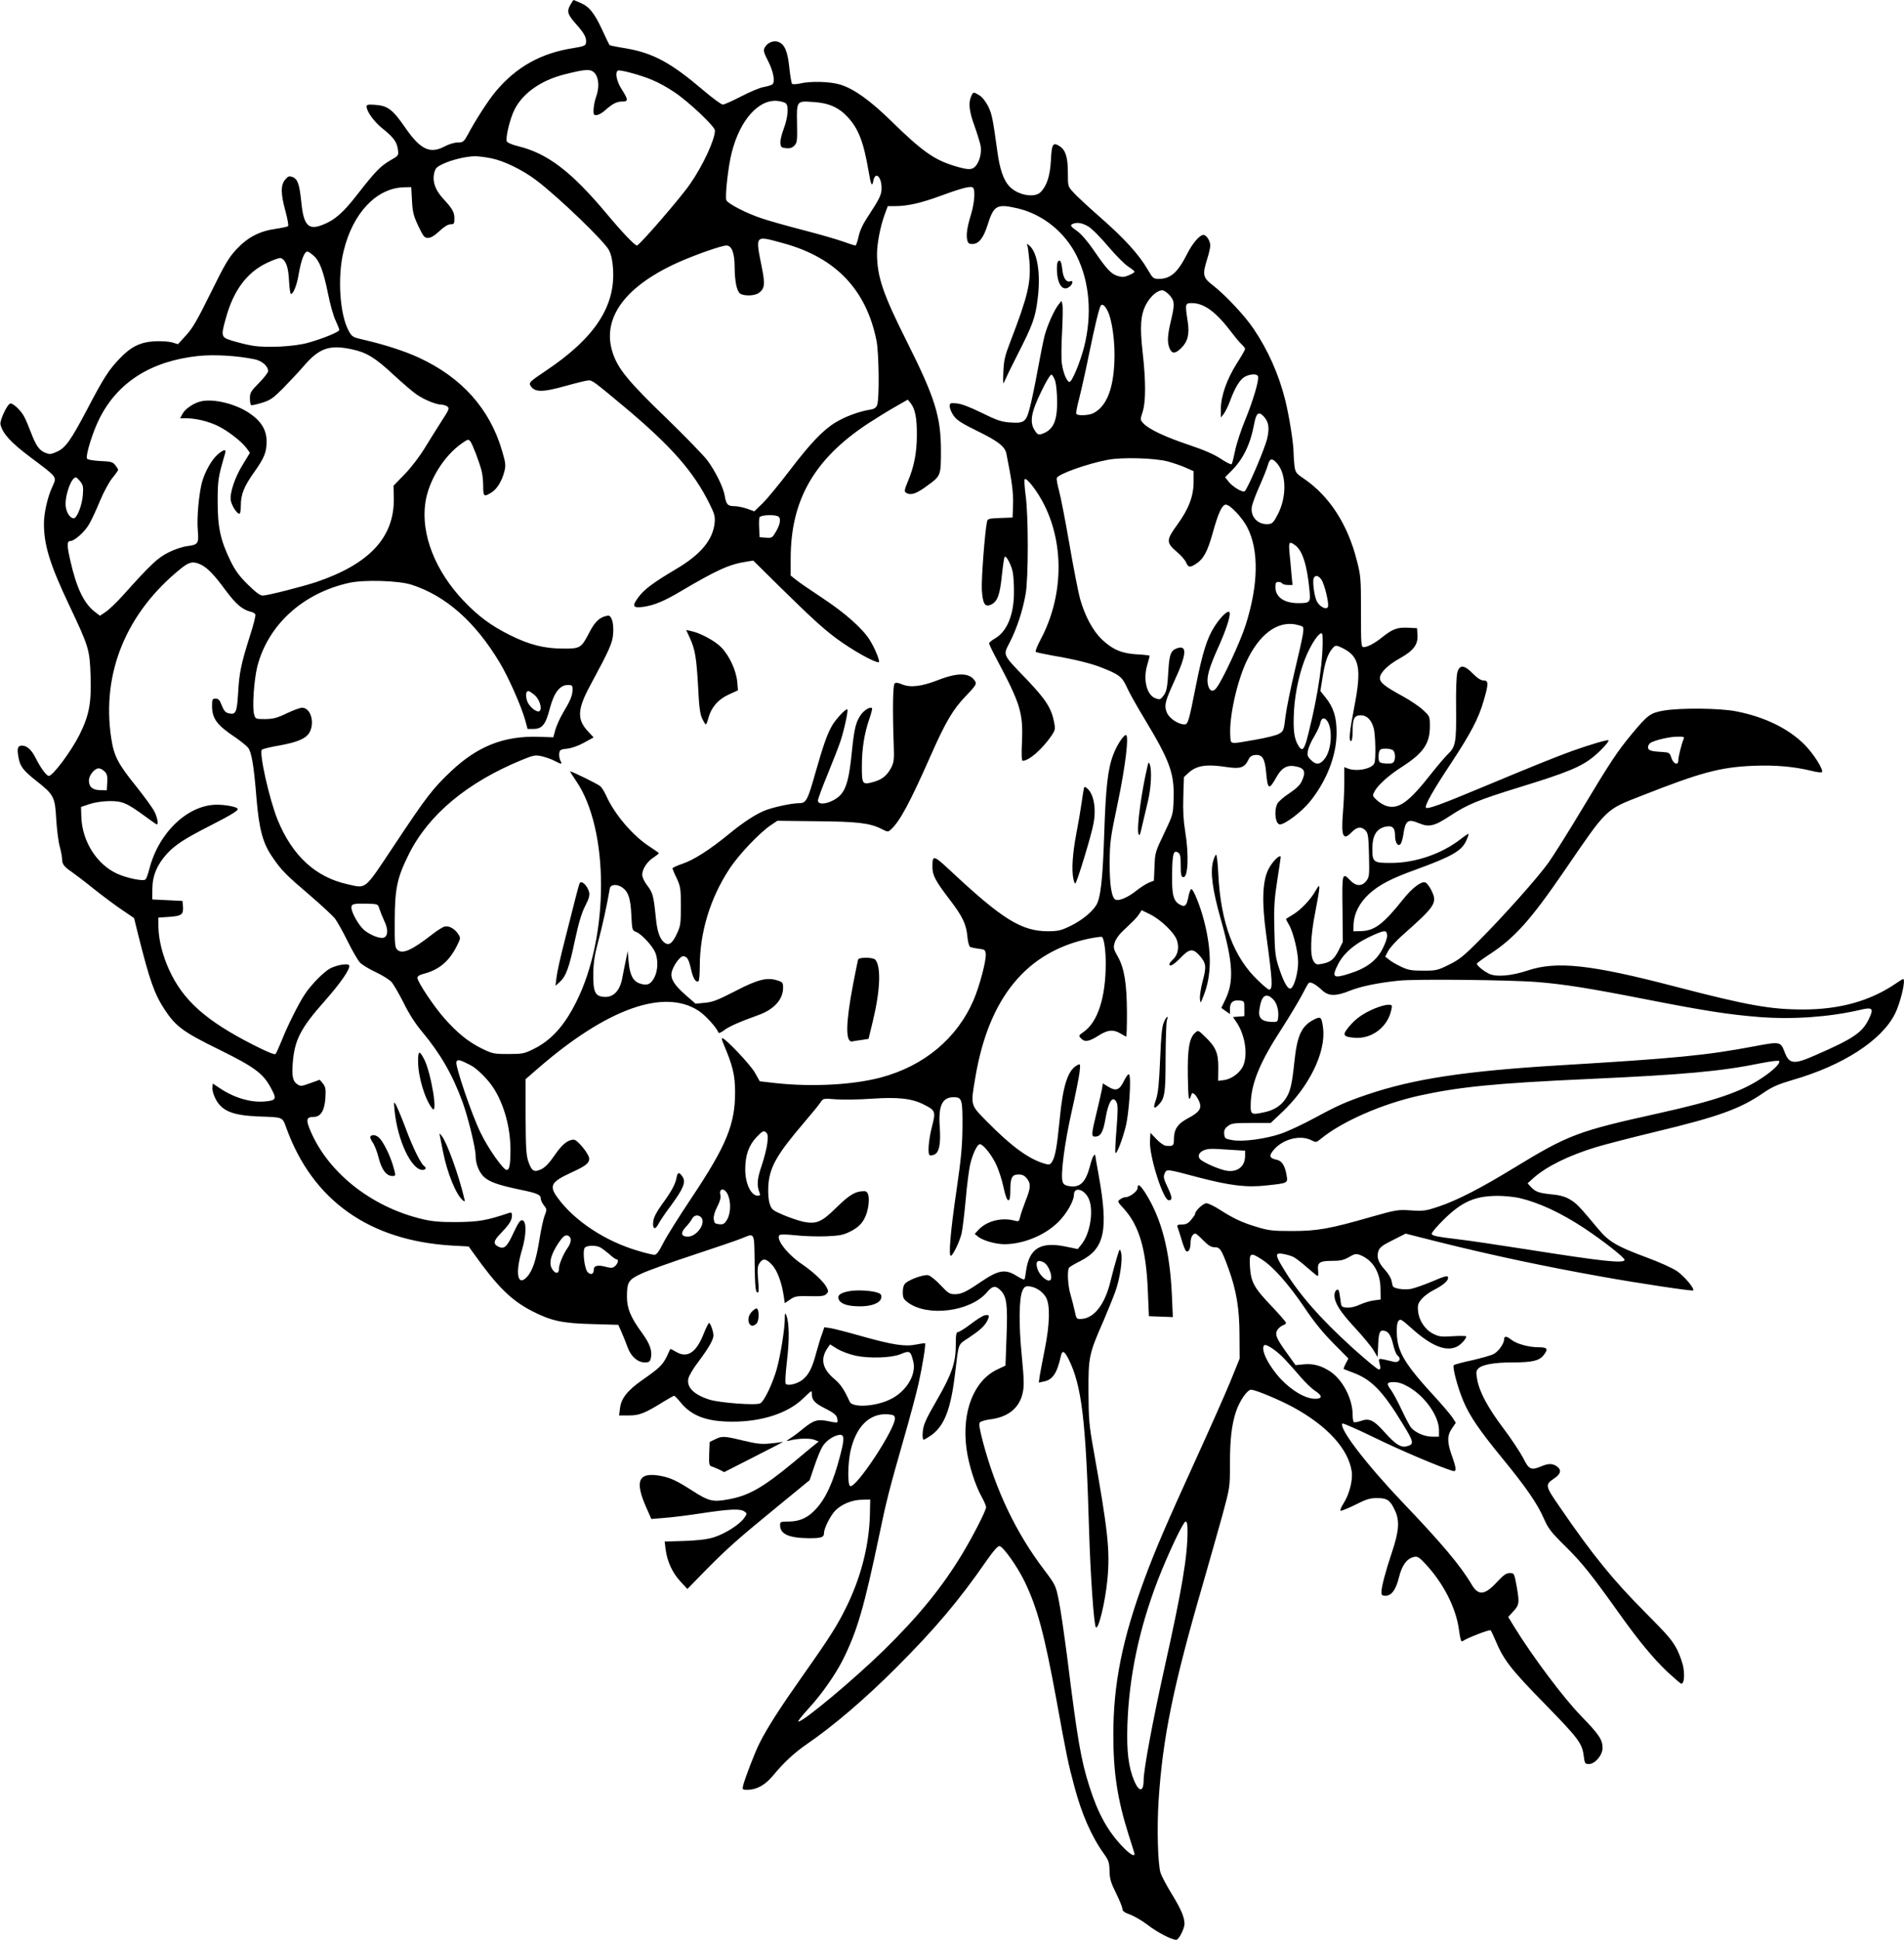 <?xml version="1.0" standalone="no"?>
<!DOCTYPE svg PUBLIC "-//W3C//DTD SVG 20010904//EN"
 "http://www.w3.org/TR/2001/REC-SVG-20010904/DTD/svg10.dtd">
<svg version="1.0" xmlns="http://www.w3.org/2000/svg"
 width="1257pt" height="1280pt" viewBox="0 0 1257 1280"
 preserveAspectRatio="xMidYMid meet">
<g transform="translate(0,1280) scale(0.1,-0.1)"
fill="#000000" stroke="none">
<path d="M3767 12771 c-27 -46 -21 -66 38 -132 55 -62 70 -91 63 -126 -3 -14
-19 -20 -81 -30 -215 -33 -378 -124 -514 -286 -48 -57 -133 -188 -185 -286
-26 -47 -31 -51 -66 -51 -20 0 -58 -11 -84 -25 -99 -53 -162 -23 -263 123 -82
119 -115 144 -196 150 -47 4 -59 1 -59 -10 0 -33 49 -101 104 -145 75 -60 96
-89 103 -140 5 -39 5 -40 -48 -70 -66 -38 -98 -70 -219 -225 -97 -125 -152
-172 -234 -203 -91 -35 -122 -1 -137 153 -12 117 -24 151 -58 164 -22 8 -29 6
-48 -17 -31 -35 -30 -95 2 -210 13 -49 21 -93 17 -97 -4 -4 -41 -12 -82 -18
-106 -15 -184 -55 -259 -135 -52 -56 -76 -97 -170 -288 -88 -178 -120 -234
-163 -280 l-53 -58 -40 12 c-22 6 -74 9 -115 7 -96 -6 -156 -36 -231 -115 -71
-74 -104 -125 -213 -333 -109 -207 -144 -256 -201 -281 -40 -18 -48 -18 -78
-6 -39 17 -60 47 -93 134 -13 35 -33 82 -44 103 -21 41 -76 93 -93 87 -21 -7
-70 -113 -64 -138 16 -62 67 -118 199 -217 181 -136 174 -126 143 -195 -31
-66 -55 -173 -55 -242 0 -142 39 -269 167 -539 130 -275 135 -291 141 -467 6
-179 -10 -260 -73 -387 -56 -111 -176 -272 -203 -272 -15 0 -54 53 -86 117
-28 56 -58 83 -92 83 -27 0 -33 -20 -22 -77 10 -60 31 -87 117 -155 117 -92
124 -107 132 -251 4 -67 14 -149 23 -182 9 -32 16 -71 16 -85 0 -31 13 -49 60
-81 19 -13 87 -64 150 -115 63 -50 149 -114 190 -141 l75 -51 28 -113 c75
-300 107 -389 174 -491 73 -111 123 -148 358 -263 237 -117 292 -158 344 -255
39 -72 35 -81 -39 -88 -94 -9 -205 24 -300 88 l-45 30 -3 -25 c-2 -14 6 -46
18 -70 41 -85 112 -115 285 -122 167 -6 158 -2 185 -75 173 -479 548 -745
1095 -777 l109 -6 31 -43 c156 -219 247 -310 383 -381 130 -67 202 -83 401
-88 l173 -5 23 -52 c12 -28 30 -72 39 -98 22 -59 66 -98 112 -98 28 0 35 4 40
26 12 47 -4 95 -57 168 -75 102 -100 162 -100 238 0 99 9 114 98 155 43 20
197 75 343 123 146 48 289 97 318 109 86 35 81 45 84 -166 2 -148 6 -187 17
-191 11 -4 12 11 6 82 -6 72 -4 91 9 111 22 34 43 31 82 -10 35 -37 65 -118
78 -207 l7 -47 35 24 c32 22 45 24 130 22 75 -2 96 1 109 14 15 15 15 19 2 45
-21 39 -89 102 -162 152 -96 64 -175 166 -149 192 6 6 47 5 104 -1 52 -6 143
-9 201 -7 91 4 115 8 163 32 67 33 101 78 116 154 13 70 4 112 -24 112 -58 0
-97 -23 -181 -105 -101 -100 -134 -114 -221 -97 -31 7 -91 27 -133 45 -70 30
-77 36 -89 72 -9 25 -12 68 -10 116 7 126 55 210 240 426 48 56 95 114 105
129 17 26 18 27 102 20 48 -3 153 -2 234 4 176 12 266 2 345 -38 78 -39 81
-45 54 -149 -22 -86 -29 -178 -14 -186 4 -3 17 -1 29 4 33 12 45 71 37 182
-10 141 16 197 92 197 55 0 59 -15 58 -194 -1 -128 -9 -212 -38 -411 -42 -286
-56 -452 -37 -441 17 11 56 94 69 146 6 25 18 124 27 220 8 96 22 205 31 241
16 67 46 129 63 129 21 0 76 -68 106 -131 18 -37 40 -106 50 -153 12 -56 23
-86 32 -86 9 0 13 17 13 66 0 84 11 104 55 104 24 0 39 -7 54 -26 28 -35 26
-62 -8 -147 -15 -40 -32 -87 -36 -106 -7 -31 -9 -33 -39 -25 -85 22 -182 -3
-236 -61 l-25 -27 23 -19 c32 -25 115 -49 173 -49 123 0 266 58 354 145 55 53
105 140 105 182 0 49 58 41 91 -14 44 -71 20 -244 -45 -319 l-21 -26 -83 17
c-163 33 -237 -13 -258 -160 -3 -27 -8 -53 -11 -57 -2 -4 -25 6 -50 22 -76 48
-120 41 -238 -39 -97 -66 -128 -81 -172 -81 -33 0 -44 7 -93 59 -30 33 -67 62
-81 66 -28 7 -122 -26 -151 -52 -12 -11 -18 -31 -18 -59 0 -37 5 -47 33 -68
129 -97 412 -62 522 66 37 44 57 47 90 14 41 -41 48 -92 40 -304 l-7 -193 -53
-25 c-155 -73 -236 -276 -205 -519 13 -103 57 -245 101 -322 16 -29 29 -60 29
-68 0 -22 -82 -183 -157 -308 -132 -219 -289 -412 -519 -637 -197 -192 -529
-470 -563 -470 -7 0 22 37 64 83 88 95 177 222 229 324 95 190 141 348 241
825 44 214 68 308 159 625 41 142 86 310 100 373 26 117 49 260 43 266 -2 2
-29 -2 -59 -8 -73 -15 -153 -3 -363 56 -87 25 -178 48 -201 52 l-42 6 -15 -44
c-9 -23 -26 -79 -38 -123 -26 -99 -49 -145 -88 -177 -32 -28 -98 -45 -113 -30
-6 6 -3 61 7 148 17 139 16 256 -4 305 -8 20 -10 16 -10 -26 -1 -71 -28 -236
-52 -325 -27 -97 -84 -217 -110 -230 -26 -15 -265 3 -334 24 -102 32 -152 80
-141 138 3 18 33 69 67 113 67 89 99 145 99 173 0 26 -20 82 -29 82 -4 0 -20
-32 -35 -70 -50 -127 -109 -165 -185 -119 -18 11 -34 19 -36 17 -1 -2 -12 -24
-23 -49 -27 -55 -49 -77 -160 -154 -100 -70 -142 -123 -149 -189 l-6 -46 65 0
c70 0 105 14 232 93 33 20 63 37 67 37 3 0 23 -20 43 -45 73 -89 173 -126 342
-126 194 0 367 56 467 154 26 26 50 47 53 47 2 0 4 -9 4 -21 0 -38 20 -59 90
-94 52 -26 71 -42 76 -60 4 -14 4 -28 2 -30 -2 -3 -29 0 -59 7 -71 15 -97 7
-164 -47 -30 -25 -70 -55 -88 -66 -28 -18 -29 -20 -7 -15 55 15 136 17 165 6
l30 -12 -35 -28 c-19 -16 -78 -64 -130 -108 -207 -171 -299 -223 -439 -247
-96 -17 -124 -10 -231 59 -101 65 -144 85 -207 97 -150 28 -176 -32 -93 -216
l30 -68 85 7 c47 3 159 17 249 31 186 28 254 31 281 11 18 -13 18 -14 -3 -44
-30 -42 -123 -101 -196 -125 -44 -14 -99 -21 -195 -25 l-133 -4 6 -50 c11 -82
44 -154 96 -211 l48 -52 123 126 c146 147 205 200 479 424 l205 168 32 94 c17
51 41 109 53 128 23 38 72 71 110 77 35 4 37 -22 6 -139 -45 -173 -93 -278
-159 -350 -53 -58 -106 -82 -179 -83 -54 0 -58 -1 -58 -24 0 -59 58 -85 192
-86 81 0 98 6 98 34 0 32 43 117 76 150 42 41 109 69 174 70 l55 1 -2 -100
c-5 -193 -54 -394 -144 -585 -65 -136 -111 -210 -296 -472 -157 -223 -238
-349 -290 -453 -31 -62 -95 -229 -107 -277 -6 -27 -5 -28 31 -28 59 1 115 32
164 91 73 88 140 151 224 209 179 123 386 300 591 505 258 258 413 441 598
708 46 66 74 97 85 95 25 -5 117 -134 165 -233 84 -174 130 -343 211 -785 66
-364 78 -421 117 -565 49 -186 114 -333 197 -449 30 -42 35 -56 36 -111 1 -52
8 -77 43 -147 23 -47 42 -93 42 -104 0 -14 13 -24 50 -37 27 -10 79 -40 116
-68 64 -50 159 -99 190 -99 16 0 53 72 54 105 0 43 -22 96 -84 197 -35 57 -68
120 -74 139 -18 58 -25 295 -13 479 27 415 97 756 293 1430 43 151 102 356
129 455 48 178 49 181 49 330 0 169 11 262 40 351 24 71 74 144 100 144 27 0
186 -66 278 -116 225 -123 364 -275 386 -424 8 -58 -16 -151 -54 -210 -16 -25
-25 -47 -19 -49 5 -1 49 16 97 40 71 36 96 44 143 44 67 0 87 -14 118 -81 32
-68 28 -134 -19 -275 -43 -128 -70 -230 -70 -266 0 -18 6 -23 25 -23 41 0 70
38 90 119 20 82 52 126 98 137 25 6 35 0 78 -46 118 -126 202 -291 221 -435 8
-60 15 -82 23 -75 22 18 179 80 186 72 4 -4 17 -32 30 -62 56 -134 100 -191
334 -430 213 -218 240 -254 250 -333 7 -54 9 -57 35 -57 40 0 90 59 90 106 0
54 -24 90 -140 209 -118 121 -323 395 -445 593 l-38 63 30 32 c43 46 45 59 27
163 -17 93 -17 94 -47 94 -23 0 -41 -13 -84 -59 -80 -87 -123 -92 -167 -17
-70 120 -199 274 -450 536 -246 258 -431 499 -403 527 4 3 100 -39 215 -95
174 -85 423 -190 510 -217 29 -9 29 10 -3 100 -32 90 -32 132 1 180 l25 37
-24 37 c-14 20 -62 77 -107 126 -203 220 -253 301 -258 420 -2 48 1 76 10 88
13 17 19 13 93 -53 128 -114 224 -151 295 -115 27 14 60 51 60 67 0 3 -40 4
-88 1 -77 -5 -93 -3 -130 16 -54 27 -94 87 -100 149 -4 41 0 52 23 80 15 18
51 45 79 59 58 29 96 60 96 80 0 19 -12 17 -113 -26 -51 -21 -111 -42 -133
-46 -49 -8 -114 3 -119 19 -2 6 -6 23 -9 39 -4 15 -22 45 -41 66 -46 50 -58
85 -45 125 8 25 26 39 95 73 l85 43 217 -55 c349 -87 711 -164 1078 -229 232
-42 598 -97 603 -91 11 11 -56 92 -106 127 -31 21 -117 60 -207 93 -191 71
-244 102 -313 185 -126 151 -145 171 -187 195 -31 19 -66 29 -122 34 -85 9
-107 17 -138 51 l-20 22 41 37 c86 75 229 146 409 201 55 17 233 63 395 102
416 100 559 151 715 259 56 38 95 55 190 83 330 95 585 259 674 434 38 74 75
232 55 232 -3 0 -24 -13 -47 -29 -168 -115 -370 -172 -612 -172 -216 0 -364
26 -845 151 -559 146 -784 170 -975 106 -108 -36 -209 -44 -255 -21 -38 19
-80 54 -80 66 0 4 38 32 84 62 165 108 270 225 491 547 289 422 271 405 514
500 388 153 518 188 736 197 145 6 267 -5 383 -33 35 -9 66 -13 70 -9 13 13
-53 119 -113 180 -106 107 -263 184 -451 221 -109 22 -374 24 -482 5 -86 -15
-105 -29 -208 -153 -97 -117 -141 -183 -332 -501 -88 -147 -187 -304 -219
-349 -71 -99 -294 -350 -458 -514 -101 -102 -132 -127 -200 -160 -74 -37 -85
-39 -170 -39 -76 0 -98 4 -145 26 -30 14 -66 35 -80 47 l-25 20 20 38 c11 20
53 67 94 103 220 195 232 213 190 298 -13 26 -32 50 -42 51 -28 6 -89 -42
-147 -116 -127 -159 -186 -204 -275 -206 l-50 -1 1 46 c3 71 39 142 102 200
66 60 145 102 312 162 236 86 300 123 330 190 11 23 17 43 15 45 -1 2 -27 -15
-56 -38 -124 -95 -295 -153 -450 -154 -122 -1 -129 4 -129 94 0 84 26 130 82
144 50 12 68 -4 68 -59 0 -46 20 -75 37 -53 6 7 14 36 18 63 13 91 30 104 103
73 67 -28 101 -20 209 51 111 73 184 103 453 186 319 98 409 135 494 205 48
40 101 98 95 105 -6 6 -124 -29 -239 -70 -111 -40 -269 -104 -590 -238 -275
-115 -368 -149 -376 -136 -9 15 47 114 169 298 128 195 178 289 212 407 33
113 33 134 -1 134 -17 0 -40 15 -70 45 -57 59 -89 61 -103 7 -6 -21 -10 -125
-8 -237 2 -222 -3 -253 -54 -301 -17 -16 -68 -76 -114 -134 -143 -182 -211
-231 -289 -209 -19 5 -49 23 -66 39 -30 28 -30 30 -16 57 22 42 92 105 174
158 149 95 192 157 192 274 0 63 -1 65 -44 105 -24 23 -83 63 -132 90 -123 67
-154 92 -154 122 0 35 53 87 135 132 87 49 117 89 113 152 l-3 45 -62 3 c-69
3 -100 -9 -168 -63 -48 -39 -97 -65 -122 -65 -17 0 -18 15 -18 233 0 221 -1
237 -28 341 -60 237 -181 423 -348 537 -52 35 -57 41 -63 85 -3 26 -6 65 -6
87 0 61 -29 242 -55 347 -43 171 -113 328 -208 469 -58 87 -187 224 -269 288
-67 51 -71 69 -38 175 11 34 20 74 20 88 0 30 -25 70 -45 70 -25 0 -73 -56
-108 -126 -61 -121 -109 -164 -185 -164 -38 0 -41 3 -76 63 -57 98 -153 203
-310 341 -80 70 -161 145 -180 167 -36 39 -36 40 -36 129 0 102 -15 150 -54
175 -44 29 -53 16 -58 -92 -6 -104 -26 -167 -67 -210 -40 -42 -153 -21 -208
38 -38 41 -63 114 -78 226 -31 223 -36 249 -61 301 -16 32 -39 61 -58 73 -40
24 -41 24 -54 -6 -20 -43 -14 -100 22 -197 18 -51 36 -110 40 -130 8 -46 -7
-106 -35 -136 -23 -25 -50 -24 -144 5 -131 41 -209 97 -410 293 -142 139 -246
213 -338 242 -66 20 -194 24 -266 7 -24 -5 -48 -6 -52 -2 -4 4 -12 52 -18 106
-11 109 -31 156 -74 171 -32 12 -75 -8 -90 -41 -8 -17 -3 -34 22 -82 37 -71
50 -141 30 -158 -8 -5 -33 -13 -56 -17 -23 -3 -90 -31 -148 -61 -58 -30 -113
-55 -123 -55 -10 0 -70 44 -133 98 -211 179 -327 242 -507 273 -57 9 -105 19
-107 21 -3 2 -24 46 -48 98 -53 114 -86 156 -145 181 -24 11 -45 19 -46 19 -1
0 -9 -13 -19 -29z m162 -457 c25 -32 28 -93 7 -151 -13 -37 -20 -80 -17 -110
2 -24 41 -13 78 21 49 43 75 56 112 56 40 0 39 12 -4 80 -34 52 -46 112 -26
124 13 8 151 -29 228 -62 38 -15 103 -51 145 -80 96 -64 268 -227 268 -253 0
-60 -79 -231 -164 -353 -60 -88 -335 -406 -351 -406 -14 0 -93 82 -200 210
-235 280 -390 398 -587 446 -37 9 -69 23 -72 31 -10 24 22 154 51 210 54 108
175 193 329 232 147 37 177 38 203 5z m1259 -196 c20 -17 14 -93 -13 -165 -14
-37 -25 -81 -23 -98 3 -26 7 -30 39 -33 26 -2 40 3 54 18 18 19 19 35 17 144
-3 151 -3 151 106 143 102 -6 168 -35 227 -98 72 -77 106 -164 139 -357 16
-95 23 -109 32 -64 13 64 54 26 54 -49 0 -44 -12 -69 -94 -194 -30 -45 -50
-89 -58 -127 -7 -32 -16 -58 -21 -58 -5 0 -42 12 -81 26 -39 14 -156 48 -261
75 -104 27 -226 61 -270 76 -103 33 -233 100 -240 123 -9 29 13 227 36 314 55
218 183 358 309 339 19 -2 41 -9 48 -15z m-1943 -363 c84 -17 206 -77 295
-144 144 -109 451 -403 481 -463 14 -27 23 -68 26 -119 18 -250 -121 -460
-444 -676 -99 -66 -111 -77 -103 -94 27 -49 77 -50 240 -4 68 19 134 35 146
35 25 0 32 -5 229 -169 315 -263 464 -432 570 -647 32 -64 37 -83 33 -123 -11
-113 -92 -210 -253 -305 -153 -91 -213 -135 -252 -189 -43 -58 -35 -71 37 -61
68 10 136 38 240 100 244 144 326 181 439 198 l44 7 171 -169 c216 -212 287
-277 378 -345 106 -78 247 -157 279 -157 13 0 -25 94 -61 150 -48 75 -163 177
-312 275 -73 48 -150 101 -170 117 l-38 30 0 113 c0 385 155 656 510 890 52
34 133 84 179 110 l84 48 18 -22 c30 -37 43 -100 42 -211 0 -116 -18 -210 -60
-308 -22 -53 -24 -65 -12 -73 31 -20 68 -8 142 47 89 65 89 65 89 237 -1 219
-40 344 -222 707 -161 320 -200 435 -200 587 0 67 23 183 50 256 l21 57 47 0
c84 0 172 20 305 69 151 55 202 67 213 50 13 -21 6 -101 -14 -169 -27 -88 -34
-136 -27 -171 5 -24 12 -29 34 -29 43 0 74 40 101 126 41 130 61 141 199 109
167 -40 312 -157 390 -315 85 -173 102 -388 48 -600 -27 -104 -80 -230 -96
-230 -18 0 -43 62 -51 124 -4 33 -3 127 2 210 4 83 6 162 2 176 l-6 25 -20
-25 c-29 -37 -74 -138 -92 -206 -8 -32 -29 -135 -46 -229 -17 -93 -40 -205
-52 -248 -24 -93 -37 -102 -137 -94 -51 4 -85 16 -180 63 -75 37 -133 59 -163
62 -45 4 -48 3 -48 -19 0 -14 11 -41 25 -61 21 -30 51 -50 159 -103 134 -65
181 -102 190 -148 37 -183 47 -262 44 -337 l-3 -85 -82 -3 c-76 -3 -83 -5 -87
-25 -14 -66 -38 -381 -34 -449 6 -92 20 -116 60 -98 43 20 59 63 72 191 7 65
15 122 19 125 10 11 46 -58 54 -106 4 -25 8 -85 7 -135 -1 -143 -47 -253 -124
-297 -22 -13 -40 -27 -40 -33 0 -5 20 -48 45 -95 163 -306 180 -362 172 -557
-4 -77 -2 -123 4 -123 43 0 128 75 192 167 23 35 25 42 16 88 -17 91 -55 150
-179 280 -167 174 -159 157 -111 252 45 89 83 204 102 313 19 102 19 521 0
653 -7 54 -10 101 -6 105 13 13 86 -82 131 -173 132 -267 122 -607 -26 -885
-22 -41 -36 -77 -32 -81 4 -4 52 -14 107 -24 153 -26 261 -53 333 -82 111 -44
130 -59 161 -127 15 -34 68 -129 118 -211 167 -277 197 -359 191 -529 -3 -100
-4 -102 -63 -226 -58 -121 -60 -128 -63 -218 l-4 -93 -33 -13 c-19 -8 -56 -32
-84 -54 -52 -42 -112 -68 -135 -59 -27 10 -41 98 -40 247 1 134 5 163 53 390
51 243 76 450 54 450 -16 0 -62 -71 -83 -129 -36 -93 -50 -216 -60 -525 -10
-302 -24 -425 -54 -471 -30 -46 -93 -97 -165 -133 -66 -32 -82 -36 -150 -37
-177 0 -303 78 -651 404 -109 101 -115 102 -114 16 1 -52 20 -88 113 -210 86
-112 111 -164 118 -248 3 -32 11 -61 17 -65 6 -3 31 -9 56 -12 41 -5 45 -7 48
-35 4 -42 -41 -212 -80 -303 -110 -255 -328 -436 -613 -512 -185 -49 -456 -63
-694 -37 l-105 12 -34 60 c-32 54 -194 225 -214 225 -5 0 -1 -17 8 -37 61
-143 77 -206 77 -318 1 -213 -57 -354 -288 -700 -81 -121 -165 -255 -186 -297
-28 -56 -45 -78 -58 -78 -10 0 -58 11 -107 26 -214 62 -418 195 -530 347 -61
82 -48 107 86 169 98 45 120 62 120 93 0 29 -78 125 -102 125 -39 0 -79 -33
-127 -104 -35 -51 -61 -78 -87 -91 -48 -23 -64 -13 -86 51 -14 41 -17 90 -18
296 l0 247 83 72 c454 394 833 529 1061 378 44 -29 118 -111 128 -141 3 -8 16
-3 39 14 31 24 98 54 231 102 100 37 158 102 158 179 0 32 -4 37 -36 47 -69
23 -130 8 -280 -70 -115 -59 -150 -73 -201 -77 l-61 -6 -62 54 c-79 69 -104
110 -96 152 9 42 54 107 76 107 26 0 37 -18 53 -89 14 -60 31 -86 49 -75 4 3
8 47 8 98 0 222 68 448 194 640 60 93 198 239 275 291 l43 29 257 -3 c271 -2
355 -12 431 -51 41 -21 43 -21 62 -3 57 50 126 178 261 484 99 224 148 308
234 397 60 62 71 78 63 93 -33 60 -111 64 -243 13 -112 -44 -186 -53 -241 -30
-28 12 -43 13 -50 6 -11 -11 -14 -171 -6 -395 4 -109 2 -124 -17 -162 -28 -51
-59 -77 -117 -93 -73 -20 -76 -16 -76 104 0 114 16 217 50 314 12 35 20 66 17
69 -11 11 -48 -10 -71 -40 -35 -48 -46 -89 -62 -247 -17 -169 -34 -236 -71
-281 -46 -54 -153 -83 -153 -41 0 10 29 88 64 173 35 85 73 183 85 219 25 76
52 202 45 209 -8 8 -74 -62 -99 -104 -33 -56 -59 -130 -111 -312 -53 -188 -62
-203 -110 -203 -50 0 -177 -28 -229 -50 -63 -27 -138 -76 -232 -153 -128 -105
-234 -172 -306 -196 -37 -13 -67 -26 -67 -31 0 -4 12 -34 28 -66 25 -55 27
-69 27 -184 0 -115 -2 -130 -27 -183 -28 -60 -50 -77 -77 -60 -33 21 -52 72
-61 165 -15 148 -20 166 -56 214 -20 25 -34 56 -34 72 0 37 32 87 75 114 19
13 35 25 34 28 0 3 -25 21 -55 40 -113 71 -239 218 -294 344 -11 23 -27 50
-37 58 -15 14 -186 98 -199 98 -2 0 16 -29 40 -64 218 -319 219 -1022 1 -1456
-79 -159 -166 -255 -284 -313 -61 -30 -73 -32 -166 -32 -96 0 -104 2 -176 37
-92 46 -162 104 -250 204 -71 82 -170 232 -173 260 -1 12 12 21 44 29 97 25
165 82 214 179 27 53 28 57 12 81 -24 37 -62 58 -90 51 -13 -3 -50 -26 -83
-52 -136 -106 -198 -133 -231 -100 -15 14 -17 41 -16 194 1 211 16 281 94 437
130 260 385 472 742 619 80 33 91 35 134 26 25 -6 63 -19 84 -30 49 -25 53
-25 40 0 -6 12 -10 33 -8 48 3 24 8 27 53 32 30 3 74 19 112 40 l62 34 -39 42
c-72 78 -68 145 17 302 129 239 147 280 151 342 3 36 -1 72 -8 91 -11 26 -17
30 -39 24 -44 -10 -74 -39 -109 -106 -55 -106 -60 -109 -172 -109 -125 0 -226
25 -355 90 -121 60 -208 124 -304 225 -188 198 -283 440 -253 647 21 146 122
310 242 393 40 28 43 28 56 11 15 -21 57 -131 73 -191 6 -22 11 -68 11 -102 0
-70 5 -74 54 -43 37 22 70 76 86 140 10 39 8 56 -15 134 -80 277 -267 486
-550 616 -87 41 -229 87 -360 117 -75 17 -81 20 -102 58 -60 107 -77 358 -34
530 61 250 216 413 396 419 l50 1 5 -90 c4 -77 11 -101 42 -167 33 -69 40 -78
64 -78 18 0 43 15 75 45 31 29 57 45 74 45 22 0 25 4 25 38 0 42 -13 65 -76
133 -51 56 -70 111 -58 165 8 34 16 42 58 62 56 27 152 50 211 51 22 0 72 -6
110 -14z m3939 -449 c23 -13 83 -73 133 -133 51 -60 111 -120 133 -133 22 -14
40 -29 40 -33 0 -4 -17 -15 -37 -23 -30 -13 -44 -14 -74 -5 -44 13 -73 45
-160 172 -37 54 -81 105 -106 123 -45 31 -51 41 -30 49 28 12 62 6 101 -17z
m-2009 -112 c344 -95 545 -307 612 -644 16 -85 19 -382 4 -422 -7 -19 -19 -27
-51 -32 -68 -11 -161 -45 -223 -83 -83 -50 -166 -137 -304 -318 -67 -88 -147
-185 -177 -215 l-56 -54 -47 17 c-27 9 -64 17 -84 17 -44 0 -55 11 -64 67 -9
57 -63 166 -118 239 -26 33 -148 159 -273 280 -224 216 -295 299 -334 387
-106 240 43 467 416 635 114 51 288 112 320 112 35 0 54 -51 54 -142 1 -96 14
-159 36 -175 25 -18 95 -16 122 3 40 28 44 56 23 162 -45 228 -52 219 144 166z
m-3107 -79 c41 -34 66 -99 97 -250 14 -72 37 -153 51 -181 13 -28 24 -56 24
-61 0 -13 -102 -55 -203 -84 -90 -26 -278 -36 -370 -20 -37 6 -96 21 -132 32
-76 23 -78 28 -44 149 50 183 139 303 273 366 42 20 82 34 90 31 33 -13 50
-59 54 -148 3 -49 8 -89 13 -89 15 0 37 54 49 120 18 106 39 160 60 160 5 0
22 -11 38 -25z m5657 -267 c30 -36 31 -58 5 -166 -22 -93 -25 -138 -10 -177
15 -40 37 -42 76 -4 46 45 58 92 45 179 -18 115 -17 120 27 120 82 0 161 -59
264 -195 25 -33 55 -69 67 -79 11 -11 21 -23 21 -29 0 -5 -25 -49 -56 -97 -65
-103 -104 -215 -104 -298 l0 -57 20 25 c10 14 29 52 41 85 32 88 66 143 99
160 35 18 79 20 85 2 9 -22 -32 -161 -84 -287 -28 -67 -58 -159 -67 -204 -9
-44 -19 -84 -23 -89 -4 -4 -36 12 -72 36 -44 29 -108 57 -209 91 -156 52 -264
103 -300 141 -23 24 -23 25 -7 76 22 66 22 202 1 390 -20 177 -14 252 23 322
31 57 82 98 113 90 11 -3 31 -19 45 -35z m-413 -99 c31 -61 51 -212 45 -339
-8 -181 -53 -292 -138 -336 -31 -16 -105 -19 -113 -5 -4 5 5 51 19 103 13 51
43 183 65 293 38 184 65 298 77 318 9 15 28 1 45 -34z m-4989 -254 c96 -20
154 -55 275 -168 59 -54 127 -113 151 -129 50 -35 130 -68 164 -68 13 0 31 -6
40 -12 15 -12 12 -21 -36 -94 -28 -44 -79 -125 -112 -179 -34 -56 -91 -131
-133 -174 l-74 -76 2 -85 c3 -255 -160 -431 -510 -550 -89 -30 -325 -90 -356
-90 -17 0 -46 22 -98 73 -56 55 -83 92 -115 157 -66 137 -84 220 -84 390 0
143 3 159 49 318 9 30 -8 28 -49 -7 -39 -34 -82 -110 -102 -178 -21 -74 -37
-240 -29 -323 7 -88 3 -94 -71 -104 -27 -3 -82 -21 -120 -40 -73 -36 -119 -79
-299 -280 -43 -48 -96 -99 -117 -113 l-39 -26 -34 26 c-72 55 -121 158 -161
335 -24 103 -24 132 0 132 27 0 96 62 124 112 17 29 49 99 72 155 24 57 59
122 81 149 21 25 38 50 38 54 0 4 -9 18 -19 31 -17 21 -29 24 -101 27 -49 3
-83 9 -86 16 -9 24 38 175 82 263 121 241 340 380 652 414 107 11 259 2 374
-22 49 -11 88 -45 88 -78 0 -10 -27 -44 -60 -78 -54 -54 -60 -65 -60 -101 0
-23 3 -43 8 -45 4 -3 36 4 71 15 56 17 74 30 140 96 42 43 103 108 135 145
103 120 170 144 319 112z m4644 -211 c6 -21 12 -82 12 -134 1 -134 -28 -191
-106 -215 -18 -5 -27 0 -43 27 -34 53 -22 119 45 256 33 69 60 112 67 110 7
-3 18 -22 25 -44z m1376 -232 c33 -36 39 -75 23 -145 -16 -69 -131 -337 -149
-349 -15 -9 -81 31 -107 65 l-22 28 42 42 c77 77 125 175 150 310 13 72 30 85
63 49z m-633 -297 c36 -10 89 -28 118 -41 l52 -23 0 -70 c0 -95 -32 -180 -109
-285 -73 -101 -73 -116 0 -179 27 -23 54 -54 60 -69 14 -34 26 -35 70 -5 45
30 72 81 104 196 38 137 63 191 88 191 28 0 110 -87 142 -151 77 -150 73 -379
-11 -642 -34 -109 -154 -367 -193 -416 -24 -32 -48 -22 -57 24 -9 48 8 107 66
237 53 117 83 208 78 234 -5 25 -54 -19 -100 -90 -49 -76 -80 -175 -123 -392
-47 -238 -52 -254 -76 -254 -40 0 -100 40 -115 77 -20 47 -13 74 52 216 80
173 83 235 11 208 -37 -14 -47 -41 -53 -139 -7 -122 -12 -147 -35 -175 -17
-23 -23 -25 -50 -15 -58 20 -84 123 -55 220 9 31 16 58 16 61 0 2 -37 7 -82 9
-103 6 -161 31 -233 98 -61 59 -112 154 -145 270 -11 41 -43 203 -70 360 -27
157 -58 316 -69 354 -10 38 -17 75 -14 82 10 26 199 94 337 120 94 18 309 12
396 -11z m722 -14 c61 -71 63 -217 6 -331 -28 -55 -38 -66 -62 -68 -70 -8
-124 48 -111 117 4 20 26 80 50 133 24 54 49 116 55 138 13 47 29 50 62 11z
m-7902 -118 c19 -24 21 -37 17 -89 -5 -68 -39 -154 -60 -154 -22 0 -45 31 -52
71 -12 63 33 199 66 199 4 0 17 -12 29 -27z m4604 -229 c24 -9 19 -50 -10
-100 -25 -43 -28 -45 -68 -42 l-41 3 -3 59 c-2 32 -1 65 2 72 6 15 89 20 120
8z m3414 -190 c50 -34 81 -131 97 -298 8 -81 4 -86 -73 -86 -95 0 -152 40
-152 107 0 26 4 33 19 33 11 0 23 -4 26 -10 3 -5 20 -10 37 -10 l31 0 -7 73
c-3 39 -9 102 -13 140 -6 71 -2 77 35 51z m-7223 -129 c45 -22 87 -65 165
-171 67 -90 109 -126 163 -140 16 -3 31 -12 33 -19 3 -7 -13 -71 -36 -141 -58
-184 -71 -244 -78 -378 -8 -129 -15 -145 -65 -132 -18 4 -30 18 -43 51 -13 36
-22 45 -40 45 -22 0 -24 -4 -24 -50 0 -82 33 -126 157 -208 33 -23 70 -53 81
-66 23 -31 38 -116 56 -342 17 -198 42 -291 106 -382 58 -85 91 -118 245 -249
77 -66 152 -136 167 -155 14 -19 52 -86 83 -149 31 -63 68 -126 81 -140 14
-15 60 -43 103 -63 43 -20 89 -49 104 -64 14 -15 50 -77 81 -138 35 -72 78
-139 121 -190 121 -145 200 -280 268 -464 36 -98 87 -305 87 -356 0 -53 22
-108 54 -139 36 -34 96 -55 239 -85 112 -23 137 -33 137 -59 0 -10 9 -30 21
-45 20 -25 20 -28 5 -67 -9 -21 -25 -96 -36 -166 -21 -130 -45 -201 -82 -240
-61 -65 -78 26 -32 179 30 102 31 191 2 196 -13 3 -27 -17 -57 -81 -42 -92
-61 -111 -97 -95 -41 19 -38 39 14 92 55 57 72 84 72 117 0 16 -4 20 -17 16
-152 -51 -200 -59 -343 -61 -109 -1 -165 4 -225 18 -348 80 -644 319 -755 608
-20 52 -13 68 30 68 47 0 72 40 78 122 4 63 1 76 -16 98 l-21 25 -62 -22 c-57
-21 -65 -22 -86 -8 -30 20 -37 52 -30 144 12 149 52 227 211 406 107 121 172
216 161 235 -9 15 -79 3 -125 -20 -41 -22 -125 -106 -167 -170 -40 -59 -116
-211 -154 -308 -17 -42 -35 -81 -40 -87 -6 -6 -58 15 -146 60 -313 159 -465
294 -557 497 -42 92 -68 194 -70 278 l-1 65 73 5 c82 6 94 15 90 70 l-3 35
-100 5 -100 5 1 70 c0 86 32 161 96 231 54 59 117 100 290 188 145 74 187 101
176 111 -11 12 -81 25 -134 25 -192 1 -386 -182 -448 -424 -8 -32 -19 -63 -25
-69 -14 -14 -122 8 -188 38 -134 61 -231 214 -236 375 l-2 65 55 19 c33 11 85
19 130 20 87 1 117 -12 236 -99 41 -30 76 -55 79 -55 12 0 4 47 -15 84 -11 23
-65 97 -120 166 -122 151 -148 201 -166 322 -64 428 100 826 461 1117 55 44
80 49 130 26z m7399 -100 c21 -32 51 -157 43 -179 -9 -23 -54 -1 -74 37 -16
33 -29 127 -20 151 9 24 32 19 51 -9z m-6008 -33 c227 -73 422 -245 584 -516
58 -97 141 -285 167 -377 l16 -59 39 0 c57 0 81 29 108 136 28 104 66 154 119
154 28 0 31 -3 31 -29 0 -40 -14 -73 -62 -153 -22 -37 -45 -89 -52 -115 l-13
-48 -94 3 c-230 8 -405 -61 -581 -227 -120 -113 -164 -170 -373 -485 -204
-306 -183 -289 -310 -261 -212 47 -365 188 -462 425 -54 132 -124 443 -104
463 5 5 57 18 116 28 123 22 178 47 200 89 34 66 5 160 -51 160 -13 0 -59 -17
-101 -37 -64 -31 -89 -37 -142 -38 -63 0 -65 1 -73 30 -14 45 -1 230 21 318
71 274 300 483 606 551 99 22 326 15 411 -12z m5882 -276 c15 -9 8 -47 -49
-287 -27 -113 -55 -250 -62 -304 -11 -94 -13 -100 -43 -117 -16 -10 -86 -27
-155 -39 -178 -31 -163 -34 -167 31 -7 120 44 351 107 485 84 178 200 266 322
245 19 -4 41 -10 47 -14z m133 -58 c8 -140 -27 -387 -93 -648 -27 -110 -40
-124 -67 -79 -28 46 -35 104 -28 233 8 128 41 270 86 370 45 100 99 166 102
124z m139 -88 c105 -54 120 -133 71 -384 -32 -166 -38 -226 -21 -226 6 0 10
29 10 66 0 83 11 104 54 104 40 0 70 -30 85 -85 12 -43 15 -203 5 -230 -15
-38 -116 -59 -176 -36 l-23 9 0 -97 c0 -53 -4 -144 -9 -203 -13 -158 1 -189
59 -128 34 35 64 38 91 9 16 -18 19 -40 22 -163 3 -132 2 -143 -18 -169 -29
-37 -68 -36 -105 3 -54 56 -55 51 -52 -187 l2 -218 -27 -55 c-30 -60 -54 -80
-111 -90 -34 -7 -40 -5 -55 18 -25 38 -20 169 12 327 14 72 26 141 26 155 0
21 -4 19 -26 -20 -33 -58 -97 -125 -151 -157 -24 -14 -43 -26 -43 -28 0 -2 9
-19 20 -38 28 -47 60 -179 60 -247 0 -64 -23 -152 -45 -170 -19 -16 -47 29
-82 135 -23 71 -27 99 -30 255 -3 150 0 197 20 325 13 83 23 151 22 153 -11
12 -59 -39 -82 -86 -39 -79 -43 -218 -14 -427 42 -308 46 -365 19 -365 -5 0
-37 26 -70 58 -163 153 -249 383 -265 705 -3 70 -10 127 -14 127 -5 0 -13 -19
-20 -42 -20 -74 -5 -187 50 -382 83 -293 89 -414 28 -537 l-24 -50 28 -20 29
-20 0 34 c0 43 19 59 62 55 33 -3 33 -4 33 -53 l0 -50 -37 -3 -38 -3 25 -37
c55 -84 74 -209 43 -283 -20 -47 -76 -89 -127 -96 l-39 -5 1 83 c1 99 -15 139
-87 208 -45 44 -46 44 -66 26 -39 -35 -51 -107 -48 -291 3 -152 6 -171 23
-118 4 14 8 14 22 3 9 -8 22 -29 30 -47 19 -46 2 -71 -76 -112 -67 -36 -91
-72 -91 -139 0 -42 -5 -46 -55 -41 -11 1 -38 20 -60 43 l-40 42 -3 -55 c-5
-99 87 -390 124 -390 25 0 24 19 -7 85 -27 57 -30 70 -20 92 14 30 8 31 223
-26 211 -55 319 -68 451 -53 140 15 140 15 131 66 -10 63 -31 96 -64 103 -51
10 -55 27 -18 69 61 69 174 97 246 60 29 -15 32 -15 59 7 140 116 405 232 651
287 265 58 499 82 1117 110 639 29 879 51 1143 105 68 13 115 19 118 13 9 -14
-42 -64 -117 -113 -133 -89 -305 -148 -674 -230 -542 -120 -598 -141 -964
-364 -218 -133 -370 -211 -494 -253 -84 -28 -99 -30 -182 -25 -86 6 -97 4
-260 -42 -278 -80 -359 -94 -525 -94 -128 0 -155 3 -233 27 -98 29 -156 57
-248 116 -34 22 -72 40 -85 40 -21 0 -74 -50 -74 -70 0 -5 -12 -22 -26 -39
-20 -24 -34 -31 -61 -31 -26 0 -34 -4 -30 -14 3 -7 15 -45 27 -84 11 -39 25
-74 31 -78 16 -10 29 16 29 56 0 34 14 60 32 60 5 0 28 -20 52 -45 34 -34 52
-45 75 -45 35 0 45 -14 91 -140 52 -142 73 -266 73 -440 l1 -155 -63 -155
c-35 -85 -136 -312 -224 -505 -197 -432 -269 -599 -340 -791 -148 -400 -207
-696 -207 -1032 0 -250 28 -428 100 -656 22 -68 40 -126 40 -130 0 -20 -34 1
-82 52 -96 101 -160 217 -216 394 -55 172 -79 308 -146 849 -20 152 -44 322
-56 378 -20 100 -22 103 -98 204 -183 241 -317 520 -403 843 -22 84 -28 119
-20 128 6 7 36 16 66 20 119 14 194 74 216 172 11 48 10 85 -5 244 -21 209
-19 387 5 435 12 25 20 29 44 27 44 -5 87 -33 110 -72 29 -50 26 -178 -8 -345
-14 -71 -29 -150 -33 -174 l-6 -44 33 7 c59 11 88 56 113 169 9 39 22 34 50
-20 87 -174 115 -400 136 -1133 9 -295 32 -625 45 -638 17 -18 62 168 76 316
18 190 4 318 -92 857 -29 161 -32 201 -33 380 -1 230 3 251 99 469 29 68 64
154 78 193 31 85 50 216 38 258 -8 29 -9 28 -28 -35 -11 -36 -30 -106 -42
-156 -37 -152 -108 -243 -192 -247 -32 -2 -33 0 -44 53 -7 30 -19 79 -28 109
-17 56 -23 158 -9 176 4 6 38 26 76 45 158 80 184 202 121 556 -14 77 -25 141
-25 144 0 2 -4 0 -9 -5 -6 -6 -17 -36 -25 -69 -29 -110 -67 -146 -141 -132
-27 5 -36 13 -41 33 -12 48 15 255 61 458 25 110 48 226 52 259 6 58 6 58 -16
47 -62 -34 -94 -134 -116 -365 -17 -176 -29 -240 -50 -273 -13 -19 -19 -20
-47 -12 -105 30 -219 113 -380 276 -114 116 -111 104 -78 299 89 521 337 822
747 910 46 9 86 15 89 11 13 -13 24 -88 24 -174 0 -225 -53 -388 -147 -453
-32 -22 -33 -24 -17 -41 24 -27 52 -23 114 16 62 40 100 44 148 15 18 -11 35
-20 37 -20 3 0 5 71 5 158 -1 192 -17 292 -60 369 -29 51 -31 60 -21 93 6 21
29 54 53 76 78 73 93 89 109 113 l16 25 57 -28 c70 -35 160 -121 176 -171 16
-47 6 -96 -25 -125 -14 -13 -25 -27 -25 -32 0 -21 30 -4 74 42 58 61 82 63
125 15 44 -50 47 -74 21 -168 -12 -45 -20 -98 -18 -117 3 -35 3 -34 26 25 51
131 52 290 2 485 -24 96 -72 216 -85 213 -6 -1 -15 -25 -20 -54 -12 -57 -22
-66 -54 -49 -45 23 -55 65 -53 204 2 135 9 159 40 140 14 -9 17 -26 17 -85 0
-60 3 -74 16 -77 33 -6 39 149 13 305 -11 66 -15 134 -12 225 l4 130 31 29
c55 49 119 58 255 37 87 -13 115 -3 140 49 9 20 22 29 44 31 47 5 65 -23 73
-117 10 -113 19 -117 69 -27 34 60 70 80 125 69 60 -11 71 -36 40 -100 -10
-23 -39 -50 -83 -79 -37 -24 -72 -55 -78 -69 -23 -50 -11 -135 18 -135 33 0
142 82 196 148 111 136 178 306 178 457 0 103 -20 167 -74 234 l-33 41 16 100
c16 98 34 147 65 183 19 22 24 21 72 -3z m-5341 -306 c31 -26 52 -87 34 -105
-16 -16 -70 27 -83 66 -12 37 -8 65 9 65 5 0 23 -12 40 -26z m5230 -167 c42
-51 33 -200 -16 -257 -30 -37 -56 -38 -89 -4 -22 21 -25 31 -19 62 4 20 22 62
41 92 18 30 37 70 40 88 7 33 24 41 43 19z m2356 -124 c-14 -33 -35 -117 -35
-141 0 -36 -33 -23 -46 18 -11 33 -14 35 -60 38 -75 4 -94 10 -94 32 0 11 9
24 19 30 35 18 125 39 175 39 42 1 47 -1 41 -16z m-1917 -75 c14 -14 16 -57 3
-76 -5 -9 -24 -12 -52 -10 -37 3 -44 6 -47 27 -2 12 -1 34 2 47 5 20 13 24 44
24 21 0 43 -5 50 -12z m-8507 -139 c16 -16 19 -30 17 -72 l-3 -52 -43 1 c-51
1 -75 21 -75 64 0 34 37 80 65 80 10 0 27 -9 39 -21z m3417 -765 c40 -28 55
-72 60 -181 5 -101 5 -102 33 -113 36 -15 106 -91 125 -135 20 -49 18 -119 -6
-165 -23 -45 -47 -56 -95 -40 -46 15 -67 56 -75 145 l-6 70 -12 -60 c-7 -33
-18 -87 -24 -120 -16 -84 -59 -128 -120 -123 -60 4 -73 33 -71 158 1 71 10
125 33 210 26 96 58 241 76 348 5 27 48 30 82 6z m-1604 -139 c5 -16 20 -54
33 -82 27 -56 25 -99 -3 -110 -24 -9 -89 16 -130 50 -35 30 -84 115 -84 149 0
23 15 27 100 25 74 -2 75 -2 84 -32z m6654 -176 c2 -14 -12 -54 -30 -89 -41
-80 -108 -130 -221 -165 -106 -34 -117 -24 -73 63 41 79 121 144 242 196 68
29 78 28 82 -5z m989 -309 c177 -14 346 -41 718 -114 393 -77 550 -101 750
-117 221 -17 459 0 660 46 87 21 97 13 65 -55 -44 -93 -100 -132 -360 -245
-138 -61 -169 -57 -199 25 -25 66 -30 68 -193 37 -322 -61 -515 -80 -1298
-127 -623 -38 -957 -89 -1265 -193 -140 -48 -191 -70 -346 -154 -74 -40 -174
-87 -220 -103 -102 -35 -253 -56 -324 -43 -46 8 -50 11 -53 40 -2 24 3 36 24
52 24 19 40 21 155 21 l128 0 72 68 c182 170 293 398 274 557 -10 76 -15 80
-61 57 -82 -42 -111 -105 -129 -282 -16 -150 -27 -195 -58 -241 -31 -46 -78
-76 -143 -89 -84 -18 -89 -15 -87 55 3 136 60 275 204 496 51 79 110 178 132
219 21 41 42 79 47 83 10 12 47 -8 88 -47 42 -40 91 -41 182 -4 72 29 187 53
325 67 108 12 740 5 912 -9z m-1742 -114 c25 -25 39 -74 33 -122 -3 -27 -5
-29 -47 -27 -61 3 -85 26 -77 79 13 95 43 118 91 70z m-5298 -435 c45 -23 120
-99 156 -158 67 -108 107 -258 107 -400 0 -99 -7 -133 -25 -133 -22 0 -122
141 -172 245 -59 120 -169 444 -160 468 7 19 23 15 94 -22z m1959 -512 c-3
-31 -20 -98 -37 -149 -31 -89 -34 -133 -14 -182 5 -14 2 -18 -12 -18 -45 0
-83 80 -83 173 0 94 23 159 75 214 39 40 46 44 61 32 13 -11 15 -25 10 -70z
m3057 -46 l97 -6 0 -34 c0 -70 -50 -110 -123 -98 -51 9 -157 56 -175 77 -25
31 13 66 73 67 17 1 74 -2 128 -6z m-3317 -298 c21 -50 18 -123 -6 -163 -17
-28 -25 -33 -53 -30 -28 3 -32 7 -35 35 -2 19 7 50 24 82 17 33 24 59 20 75
-12 48 29 50 50 1z m5224 -20 c132 -31 275 -98 430 -200 122 -81 265 -193 265
-208 0 -26 -145 -10 -640 68 -187 29 -385 59 -440 65 -165 20 -188 25 -193 38
-2 7 34 50 80 95 119 117 204 155 353 156 44 0 109 -6 145 -14z m-5402 -127
c36 -36 -26 -128 -87 -128 -45 0 -50 24 -14 63 17 18 36 42 42 55 13 24 40 29
59 10z m-860 -145 c2 -13 -6 -36 -17 -52 -32 -45 -61 -113 -61 -144 0 -37 -29
-33 -49 7 -17 37 -3 90 46 164 27 40 41 52 57 50 13 -2 22 -12 24 -25z m195
-54 c12 -7 39 -27 60 -45 20 -19 42 -34 47 -34 16 0 11 -26 -9 -44 -16 -14
-24 -15 -63 -5 -52 14 -78 8 -78 -20 0 -28 -18 -36 -39 -17 -22 20 -37 142
-20 163 14 16 73 17 102 2z m4578 -64 c16 -9 56 -40 90 -70 34 -30 65 -55 68
-55 4 0 5 16 3 35 -6 54 9 65 91 65 57 0 78 5 113 25 35 21 47 23 70 15 87
-33 137 -115 138 -225 l1 -70 -45 -6 c-25 -3 -66 -16 -93 -28 -29 -14 -62 -21
-85 -19 -37 3 -37 3 -43 56 -4 29 -9 56 -12 59 -12 11 -27 -9 -27 -35 1 -50
36 -106 134 -212 54 -58 109 -125 124 -150 l27 -45 3 65 c3 88 9 110 30 110
34 0 54 -26 69 -90 8 -35 21 -69 30 -75 27 -20 9 -49 -25 -41 -104 25 -102 26
-96 -3 10 -40 10 -43 -2 -48 -7 -2 -82 60 -169 138 -219 198 -364 364 -463
530 -55 90 -55 104 -1 95 23 -4 54 -13 70 -21z m-210 -16 c74 -47 175 -161
279 -314 64 -96 125 -171 193 -239 l99 -100 -17 -33 c-10 -18 -16 -35 -14 -36
2 -2 31 -13 63 -25 121 -45 196 -123 325 -335 77 -125 79 -138 26 -151 -37 -9
-73 14 -143 92 -72 81 -101 96 -157 76 -21 -7 -42 -11 -47 -8 -4 3 -8 24 -8
48 0 105 -65 231 -148 286 -59 39 -114 54 -178 47 l-51 -5 -56 78 c-72 100
-82 125 -63 156 9 12 25 25 36 29 11 3 20 11 20 16 0 6 -43 55 -94 109 -117
122 -138 160 -144 263 -5 91 2 96 79 46z m-1440 -19 c38 -21 68 -120 35 -120
-24 0 -64 39 -76 75 -17 50 -1 67 41 45z m-1241 -616 c90 -19 237 -14 294 10
63 26 68 23 86 -51 20 -85 -48 -197 -153 -247 -98 -48 -248 -56 -267 -16 -40
86 -59 114 -102 151 -80 67 -94 134 -43 206 l15 22 48 -30 c27 -16 80 -36 122
-45z m2833 -24 c29 -31 76 -84 106 -119 29 -34 71 -74 92 -88 51 -33 51 -53 1
-53 -62 0 -151 51 -225 129 -82 87 -137 198 -111 224 13 12 85 -37 137 -93z
m815 -181 c110 -62 202 -194 202 -286 l0 -43 -45 0 c-48 0 -108 25 -137 57
-10 10 -38 64 -64 119 -25 54 -57 113 -70 131 -33 44 -30 53 19 53 28 0 59
-10 95 -31z m-3390 -205 c9 -64 -260 -472 -296 -450 -17 10 -15 145 2 227 35
162 123 252 241 247 42 -3 50 -6 53 -24z m1932 -747 c0 -167 -36 -382 -151
-897 -79 -356 -139 -678 -139 -748 0 -76 -29 -79 -61 -6 -39 93 -52 196 -46
374 11 319 78 634 201 954 68 174 168 386 183 386 9 0 13 -17 13 -63z"/>
<path d="M6783 11178 c3 -9 9 -54 13 -100 11 -142 -9 -229 -126 -533 -36 -94
-43 -123 -46 -200 -3 -77 -2 -86 8 -60 7 17 46 98 88 180 98 192 115 239 130
359 22 169 -1 312 -55 356 -17 14 -18 13 -12 -2z"/>
<path d="M6978 11048 c-5 -111 32 -176 80 -142 24 16 30 47 9 38 -27 -10 -48
21 -54 79 -4 38 -10 57 -19 57 -9 0 -15 -13 -16 -32z"/>
<path d="M4555 8589 c34 -75 43 -128 54 -324 6 -129 13 -179 27 -207 10 -21
20 -38 24 -38 3 0 11 19 17 43 19 70 64 122 134 154 l61 28 -5 57 c-7 75 -53
174 -107 228 -43 43 -139 94 -198 106 l-32 7 25 -54z"/>
<path d="M7577 7750 c-40 -167 -74 -413 -61 -452 6 -18 11 -9 24 52 10 41 27
116 39 165 21 90 26 203 12 240 -7 18 -8 17 -14 -5z"/>
<path d="M7156 7599 c-2 -8 -9 -50 -15 -94 -6 -44 -22 -138 -36 -210 -24 -128
-31 -233 -19 -294 4 -17 9 -31 13 -31 9 0 109 326 121 400 18 99 0 193 -44
229 -13 11 -16 11 -20 0z"/>
<path d="M3827 6972 c-3 -4 -16 -52 -30 -107 -14 -55 -46 -181 -71 -280 -26
-99 -49 -205 -52 -235 l-7 -55 28 25 c42 38 63 96 100 273 25 116 44 181 68
228 26 50 31 71 26 93 -12 44 -50 79 -62 58z"/>
<path d="M5665 6468 c-2 -7 -18 -83 -34 -168 -48 -253 -50 -379 -5 -372 10 2
39 7 64 10 l44 7 28 115 c49 202 56 360 17 407 -15 17 -108 18 -114 1z"/>
<path d="M4466 5027 c-8 -43 -34 -90 -97 -176 -33 -46 -53 -83 -56 -109 -7
-51 11 -62 33 -20 9 18 47 75 85 125 82 112 98 153 75 188 -22 34 -33 31 -40
-8z"/>
<path d="M1324 10151 c-48 -12 -103 -50 -119 -82 l-16 -29 39 0 c64 0 143 -19
207 -49 66 -31 162 -105 194 -150 l21 -29 -45 -74 c-55 -87 -90 -194 -81 -242
7 -35 40 -86 57 -86 5 0 9 24 9 54 0 73 20 124 85 216 71 100 85 135 85 208 0
74 -35 132 -111 184 -93 64 -242 100 -325 79z"/>
<path d="M2760 5798 c0 -104 46 -254 94 -313 39 -47 -8 235 -53 324 -32 62
-41 60 -41 -11z"/>
<path d="M2605 5472 c19 -197 111 -392 185 -392 21 0 27 15 11 25 -21 12 -75
121 -121 245 -27 72 -57 143 -65 158 -15 26 -16 25 -10 -36z"/>
<path d="M2905 5300 c3 -14 12 -59 20 -101 28 -141 86 -282 130 -319 15 -12
16 -10 9 16 -35 149 -114 367 -148 409 -16 20 -16 19 -11 -5z"/>
<path d="M2445 5300 c-3 -5 4 -22 15 -38 12 -16 30 -62 40 -103 20 -78 51
-119 91 -119 23 0 23 2 3 71 -20 66 -59 146 -87 177 -21 23 -51 29 -62 12z"/>
<path d="M7683 6053 c-12 -28 -18 -93 -24 -245 -7 -159 -13 -220 -27 -263 -20
-57 -16 -67 14 -38 44 44 49 77 49 313 1 124 4 235 9 248 12 37 -4 25 -21 -15z"/>
<path d="M7420 5667 c-29 -61 -53 -69 -105 -37 l-34 21 -6 -38 c-4 -21 -20
-91 -36 -157 -34 -139 -35 -156 -11 -156 39 0 55 28 71 123 19 111 49 153 73
102 9 -19 8 -63 -1 -176 -7 -83 -10 -154 -7 -157 9 -8 44 83 67 171 23 88 39
331 23 347 -5 5 -19 -12 -34 -43z"/>
<path d="M7510 4960 c0 -21 -52 -60 -81 -60 -8 0 -24 -6 -34 -14 -19 -13 -18
-16 22 -59 104 -113 150 -270 161 -547 l7 -165 79 -3 79 -3 -6 138 c-13 301
-69 515 -178 685 -33 51 -49 60 -49 28z"/>
<path d="M9077 6146 c-77 -32 -128 -68 -173 -123 -44 -53 -38 -64 39 -71 114
-9 220 72 243 187 6 29 5 31 -22 31 -16 0 -55 -11 -87 -24z"/>
<path d="M5606 4280 c-61 -11 -82 -29 -67 -58 15 -28 62 -42 140 -42 78 0 134
23 139 57 3 17 -3 26 -21 32 -39 15 -137 21 -191 11z"/>
<path d="M4962 4143 c-44 -47 -12 -122 32 -77 19 18 19 96 1 100 -5 1 -20 -9
-33 -23z"/>
<path d="M6499 4120 c-15 -4 -57 -31 -93 -59 -37 -28 -74 -51 -82 -51 -11 0
-14 -18 -14 -84 0 -118 -26 -194 -128 -370 -72 -125 -86 -158 -90 -203 -3 -31
0 -53 5 -53 6 0 29 14 52 30 86 63 128 171 156 405 25 209 18 190 88 236 79
53 105 77 124 112 19 37 14 45 -18 37z"/>
<path d="M9930 3963 c0 -29 -37 -81 -70 -98 -17 -9 -81 -27 -142 -41 -62 -13
-116 -28 -120 -32 -11 -11 24 -144 62 -235 42 -100 105 -193 260 -382 155
-189 231 -299 274 -399 28 -63 47 -88 143 -182 108 -107 171 -186 348 -434
129 -182 231 -305 324 -393 46 -42 86 -77 91 -77 16 0 22 41 15 96 -3 30 -22
86 -42 127 -31 61 -62 97 -206 242 -215 215 -352 383 -569 700 -98 141 -99
148 -38 189 45 30 51 57 18 80 -28 20 -56 20 -101 1 -69 -29 -83 -23 -121 54
-20 38 -78 126 -130 195 -105 139 -160 243 -174 325 -8 46 -7 56 8 71 26 26
106 40 228 40 126 0 174 11 202 47 33 42 27 53 -33 53 -64 0 -145 22 -180 50
-31 25 -47 25 -47 3z"/>
<path d="M4720 3302 l-35 -17 -3 -78 c-2 -67 0 -78 15 -83 10 -3 33 -13 51
-21 l33 -17 202 103 c111 56 195 100 186 97 -10 -2 -48 -8 -86 -11 -56 -6 -88
-2 -176 19 -128 31 -141 31 -187 8z"/>
</g>
</svg>
